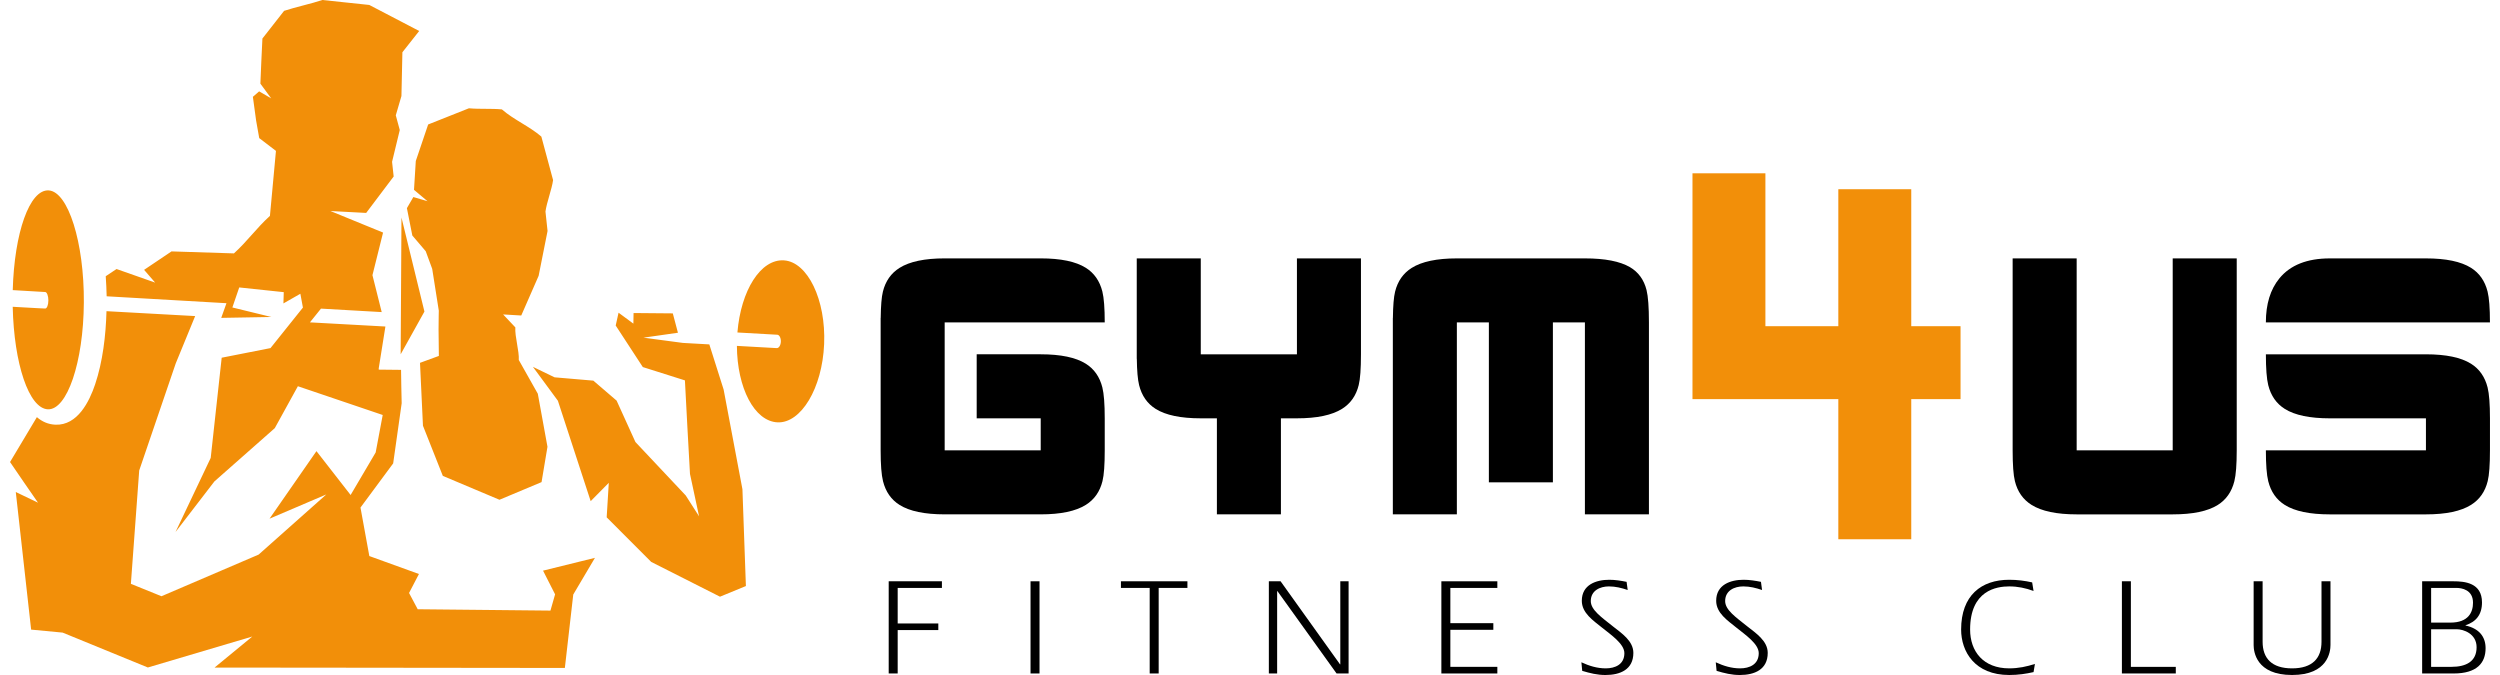 <?xml version="1.0" encoding="UTF-8"?>
<svg xmlns="http://www.w3.org/2000/svg" id="Ebene_2" data-name="Ebene 2" viewBox="0 0 340.853 92.776" width="200" height="54">
  <defs>
    <style>
      .cls-1 {
        fill: #000;
      }

      .cls-2 {
        fill-rule: evenodd;
      }

      .cls-2, .cls-3 {
        fill: #f28f09;
      }
    </style>
  </defs>
  <g id="Ebene_1-2" data-name="Ebene 1">
    <g>
      <path class="cls-1" d="M147.848,49.986c-1.375-.859-3.437-1.289-6.187-1.289h-8.8v8.8h8.8v4.4h-13.2v-17.583h22c0-1.959-.109-3.374-.326-4.245-.367-1.455-1.129-2.544-2.286-3.266-1.375-.859-3.437-1.289-6.187-1.289h-13.2c-2.75,0-4.818.436-6.205,1.307-1.168.733-1.931,1.821-2.286,3.266-.183.732-.28,1.955-.301,3.61h-.009v18.2c0,1.959.109,3.375.327,4.245.367,1.455,1.128,2.544,2.286,3.266,1.375.859,3.437,1.289,6.187,1.289h13.2c2.75,0,4.818-.436,6.205-1.306,1.169-.733,1.931-1.822,2.286-3.266.206-.825.309-2.234.309-4.228v-4.4c0-1.959-.109-3.374-.326-4.245-.367-1.455-1.129-2.544-2.286-3.266Z"/>
      <path class="cls-1" d="M176.877,35.514v13.183h-13.217v-13.183h-8.8v13.8h.009c.022,1.63.124,2.856.317,3.628.367,1.456,1.128,2.544,2.286,3.266,1.375.859,3.437,1.289,6.187,1.289h2.217v13.2h8.8v-13.2h2.2c2.75,0,4.818-.435,6.205-1.305,1.169-.732,1.931-1.82,2.286-3.264.206-.824.31-2.232.31-4.225v-13.19h-8.8Z"/>
      <path class="cls-1" d="M224.933,39.878c-.355-1.42-1.117-2.474-2.286-3.161-1.375-.801-3.437-1.202-6.187-1.202h-17.601c-2.749,0-4.818.436-6.204,1.307-1.168.733-1.931,1.821-2.286,3.266-.184.735-.281,1.963-.301,3.628h-.008v26.982h8.799v-26.383h4.4v21.983h8.8v-21.983h4.4v26.383h8.8v-26.387c0-2.084-.109-3.561-.326-4.433Z"/>
    </g>
    <polygon class="cls-3" points="261.313 44.835 261.313 26.008 251.29 26.008 251.29 44.835 241.267 44.835 241.267 23.82 231.244 23.82 231.244 44.835 231.244 46.108 231.244 54.858 251.29 54.858 251.29 74.118 261.313 74.118 261.313 54.858 268.088 54.858 268.088 44.835 261.313 44.835"/>
    <path class="cls-1" d="M297.249,35.515v26.383h-13.2v-26.383h-8.8v26.387c0,1.993.103,3.401.31,4.227.354,1.442,1.117,2.53,2.285,3.264,1.387.87,3.455,1.306,6.205,1.306h13.2c2.75,0,4.812-.43,6.187-1.289,1.157-.722,1.919-1.811,2.286-3.266.218-.871.326-2.286.326-4.245v-26.383h-8.8Z"/>
    <path class="cls-1" d="M340.853,44.315h-30.8c0-2.52.619-4.538,1.856-6.05,1.501-1.833,3.815-2.75,6.943-2.75h13.2c2.75,0,4.812.43,6.187,1.289,1.157.722,1.919,1.811,2.286,3.266.218.871.326,2.286.326,4.245ZM340.853,61.898c0,1.993-.102,3.403-.309,4.228-.354,1.444-1.117,2.533-2.285,3.266-1.387.871-3.455,1.307-6.205,1.307h-13.2c-2.75,0-4.812-.43-6.187-1.289-1.157-.722-1.919-1.81-2.286-3.266-.218-.871-.326-2.286-.326-4.245h22v-4.4h-13.2c-2.75,0-4.812-.43-6.187-1.289-1.157-.722-1.919-1.81-2.286-3.266-.218-.871-.326-2.286-.326-4.245h22c2.75,0,4.812.43,6.187,1.289,1.157.722,1.919,1.811,2.286,3.266.218.871.326,2.286.326,4.245v4.4Z"/>
    <g>
      <path class="cls-1" d="M122.002,80.807v4.882h5.585v.912h-5.585v5.965h-1.235v-12.671h7.314v.912h-6.079Z"/>
      <path class="cls-1" d="M140.262,79.896h1.235v12.671h-1.235v-12.671Z"/>
      <path class="cls-1" d="M152.687,80.807v-.912h9.138v.912h-3.951v11.759h-1.235v-11.759h-3.952Z"/>
      <path class="cls-1" d="M173.017,79.896h1.614l8.169,11.417h.038v-11.417h1.14v12.671h-1.652l-8.131-11.322h-.038v11.322h-1.14v-12.671Z"/>
      <path class="cls-1" d="M203.872,85.652v.912h-5.908v5.091h6.459v.912h-7.693v-12.671h7.693v.912h-6.459v4.844h5.908Z"/>
      <path class="cls-1" d="M215.975,91.028c1.064.494,2.166.836,3.344.836,1.292,0,2.564-.532,2.564-2.089,0-1.273-1.823-2.508-3.077-3.515-1.197-.969-2.773-1.995-2.773-3.686,0-2.204,1.956-2.887,3.78-2.887.798,0,1.614.133,2.375.285l.151,1.121c-.836-.285-1.672-.494-2.583-.494-1.216,0-2.489.57-2.489,2.014,0,1.216,1.444,2.204,3.04,3.477,1.178.931,2.811,1.995,2.811,3.647,0,2.299-1.824,3.04-3.838,3.04-1.121,0-2.108-.247-3.191-.57l-.114-1.178Z"/>
      <path class="cls-1" d="M234.443,91.028c1.064.494,2.166.836,3.344.836,1.292,0,2.564-.532,2.564-2.089,0-1.273-1.823-2.508-3.077-3.515-1.197-.969-2.773-1.995-2.773-3.686,0-2.204,1.956-2.887,3.78-2.887.798,0,1.614.133,2.375.285l.151,1.121c-.836-.285-1.672-.494-2.583-.494-1.216,0-2.489.57-2.489,2.014,0,1.216,1.444,2.204,3.04,3.477,1.178.931,2.811,1.995,2.811,3.647,0,2.299-1.824,3.04-3.838,3.04-1.121,0-2.108-.247-3.191-.57l-.114-1.178Z"/>
      <path class="cls-1" d="M278.123,92.377c-1.007.228-2.09.399-3.344.399-4.73,0-6.611-3.211-6.611-6.25,0-4.692,2.773-6.839,6.611-6.839,1.101,0,2.146.133,3.153.361l.19,1.178c-1.083-.399-2.166-.627-3.344-.627-1.729,0-5.376.532-5.376,5.927,0,3.021,1.823,5.338,5.376,5.338,1.272,0,2.412-.247,3.533-.608l-.189,1.121Z"/>
      <path class="cls-1" d="M290.266,79.896h1.234v11.759h6.174v.912h-7.408v-12.671Z"/>
      <path class="cls-1" d="M309.606,88.216c0,2.261,1.254,3.648,4.047,3.648s4.047-1.387,4.047-3.648v-8.32h1.234v8.757c0,.912-.342,4.123-5.281,4.123s-5.281-3.211-5.281-4.123v-8.757h1.234v8.32Z"/>
      <path class="cls-1" d="M331.533,79.896h4.294c1.558,0,3.932.209,3.932,2.906,0,1.71-.854,2.679-2.261,3.135v.038c1.824.399,2.755,1.501,2.755,3.115,0,2.033-1.196,3.477-4.389,3.477h-4.331v-12.671ZM332.768,85.575h2.641c2.507,0,3.115-1.443,3.115-2.735,0-1.786-1.558-2.033-2.28-2.033h-3.476v4.768ZM332.768,91.654h2.811c1.976,0,3.438-.722,3.438-2.697,0-1.862-1.805-2.47-2.736-2.47h-3.514v5.167Z"/>
    </g>
    <path class="cls-2" d="M69.924,49.482c.077-1.232-.562-3.233-.473-4.483-.796-.846-.886-.933-1.682-1.782.828.049,1.668.098,2.495.147.788-1.82,1.588-3.636,2.389-5.457.404-2.048.82-4.105,1.225-6.159-.099-.884-.187-1.778-.287-2.672.17-1.264.877-3.062,1.047-4.324-.543-1.977-1.077-3.974-1.611-5.974-1.625-1.415-3.788-2.309-5.427-3.743-1.502-.138-3.016-.014-4.529-.152-1.873.738-3.734,1.489-5.604,2.226-.567,1.677-1.134,3.356-1.699,5.021-.086,1.414-.16,2.557-.246,3.964.62.518,1.24,1.045,1.859,1.562-.649-.185-1.298-.379-1.948-.574-.292.512-.584,1.025-.887,1.528.244,1.259.5,2.51.744,3.758.614.722,1.229,1.452,1.843,2.163.298.815.594,1.629.891,2.425.295,1.923.601,3.836.906,5.747-.005.225-.01.44-.014.657-.014.639-.017,1.287-.02,1.927.017,1.218.024,2.435.042,3.634-.868.315-1.736.632-2.592.95.14,2.897.278,5.776.407,8.644.907,2.309,1.825,4.613,2.73,6.894,2.608,1.107,5.204,2.198,7.786,3.282,1.93-.815,3.862-1.618,5.784-2.427.279-1.619.545-3.237.813-4.855-.445-2.424-.892-4.843-1.327-7.29-.875-1.531-1.738-3.083-2.614-4.638M79.808,68.878c.814-.835,1.651-1.677,2.488-2.518-.105,1.59-.198,3.172-.291,4.745,2.054,2.062,4.094,4.105,6.12,6.128,3.188,1.609,6.339,3.205,9.454,4.78,1.19-.481,2.38-.969,3.56-1.464-.162-4.412-.324-8.845-.476-13.307-.863-4.536-1.716-9.099-2.584-13.7-.651-2.053-1.303-4.128-1.966-6.206-1.219-.069-2.427-.136-3.634-.204-1.807-.239-3.613-.472-5.42-.721,1.576-.233,3.163-.456,4.74-.677-.239-.881-.478-1.762-.705-2.661-1.795-.013-3.589-.026-5.394-.048-.016.488-.02.977-.024,1.457-.68-.495-1.359-.998-2.038-1.503-.131.587-.272,1.183-.392,1.763,1.24,1.909,2.478,3.811,3.726,5.709,1.937.613,3.862,1.222,5.787,1.83.219,4.301.458,8.59.697,12.858.409,1.948.829,3.893,1.248,5.828-.61-.948-1.22-1.898-1.831-2.865-2.295-2.427-4.593-4.876-6.917-7.349-.864-1.884-1.719-3.781-2.585-5.69-1.066-.916-2.132-1.826-3.2-2.747-1.772-.148-3.545-.297-5.328-.456-.992-.474-1.984-.957-2.978-1.442,1.143,1.565,2.284,3.115,3.435,4.663,1.507,4.644,3.008,9.236,4.506,13.799ZM106.391,35.787c-3.228-.224-5.943,4.146-6.418,9.911,1.823.106,3.659.211,5.482.31.279.015.509.439.489.949-.02.511-.282.904-.562.889-1.822-.102-3.656-.204-5.479-.306.03,5.759,2.395,10.376,5.597,10.511,3.203.135,6.135-4.663,6.393-10.763.258-6.1-2.275-11.275-5.503-11.5ZM5.328,26.172c-2.652-.191-4.746,5.865-4.957,13.704,1.041.061,2.069.121,3.11.182.145.009.279.017.436.026.302.017.604.035.918.053.235.014.434.533.432,1.155-.002.642-.206,1.124-.441,1.114-.313-.012-.614-.025-.916-.042-.156-.009-.291-.016-.436-.024-1.04-.058-2.068-.116-3.108-.174.17,7.803,2.219,13.99,4.84,14.092,2.621.102,4.885-6.422,4.937-14.688.053-8.265-2.162-15.208-4.814-15.398ZM53.688,48.696c.025-6.244.063-12.507.112-18.799,1.047,4.326,2.103,8.641,3.155,12.926-1.083,1.953-2.176,3.911-3.267,5.873ZM56.236,4.26c-2.27-1.187-4.564-2.372-6.859-3.579-2.132-.226-4.287-.453-6.442-.681-1.507.503-3.762.991-5.267,1.49-.994,1.266-1.989,2.543-2.981,3.806-.108,2.066-.192,4.133-.278,6.202.488.684.988,1.35,1.487,2.025-.561-.318-1.111-.646-1.66-.966-.298.243-.572.496-.859.749.144,1.089.287,2.178.443,3.256.136.811.282,1.61.429,2.42.759.591,1.529,1.174,2.299,1.756-.279,2.982-.547,5.958-.827,8.934-1.89,1.717-3.063,3.442-4.948,5.156-2.837-.085-5.697-.179-8.58-.274-1.264.848-2.516,1.692-3.768,2.536.511.588,1.021,1.167,1.52,1.753-1.764-.626-3.53-1.246-5.307-1.867-.495.329-.991.668-1.486.989.072.934.1,1.856.127,2.759,5.549.324,11.042.634,16.468.95l-.72,2.016c2.304-.038,4.591-.076,6.885-.122-1.773-.434-3.558-.871-5.354-1.308.314-.922.627-1.834.942-2.753,2.047.216,4.083.432,6.12.648-.019.516-.038,1.041-.045,1.549.768-.435,1.548-.886,2.328-1.329.113.634.227,1.276.351,1.9-1.495,1.85-2.976,3.707-4.457,5.569-2.229.442-4.469.876-6.708,1.322-.512,4.6-1.011,9.187-1.508,13.77-1.605,3.395-3.228,6.793-4.836,10.184,1.786-2.32,3.573-4.639,5.342-6.949,2.784-2.444,5.551-4.883,8.3-7.325,1.064-1.915,2.118-3.835,3.173-5.761,3.927,1.336,7.806,2.659,11.661,3.952-.323,1.722-.657,3.436-.968,5.152-1.15,1.953-2.297,3.902-3.443,5.847-1.552-1.993-3.118-4.003-4.696-6.029-2.15,3.089-4.296,6.183-6.449,9.284,2.6-1.106,5.213-2.224,7.806-3.334-3.096,2.743-6.186,5.496-9.304,8.269-4.427,1.888-8.871,3.796-13.353,5.724-1.397-.563-2.806-1.138-4.205-1.704.373-5.188.758-10.382,1.144-15.581,1.676-4.901,3.334-9.804,5.02-14.715.892-2.171,1.775-4.336,2.67-6.508-4.025-.225-8.083-.452-12.187-.673-.089,3.344-.519,6.96-1.56,10.054-.799,2.372-2.416,5.665-5.453,5.549-1.001-.039-1.845-.426-2.555-1.038-1.242,2.053-2.471,4.113-3.688,6.169,1.272,1.877,2.554,3.73,3.845,5.588-1.029-.488-2.048-.977-3.056-1.466.702,6.342,1.413,12.656,2.11,18.911,1.444.144,2.888.288,4.331.412,3.947,1.622,7.859,3.221,11.711,4.795,4.825-1.428,9.611-2.85,14.356-4.256-1.727,1.42-3.453,2.844-5.188,4.266,6.242.006,12.395.013,18.482.019.891,0,1.772.002,2.664.003,2.983.003,5.966.006,8.927.01,2.939.003,5.845.006,8.74.01,3.126.004,6.23.006,9.334.01.384-3.343.769-6.718,1.155-10.092,1-1.673,1.99-3.36,2.982-5.043-2.364.586-4.739,1.167-7.135,1.761.556,1.088,1.1,2.174,1.656,3.257-.209.739-.429,1.486-.638,2.234-6.004-.064-12.075-.129-18.245-.186-.404-.744-.796-1.49-1.19-2.236.449-.861.91-1.73,1.36-2.607-2.261-.815-4.534-1.635-6.82-2.468-.401-2.21-.813-4.433-1.215-6.665,1.492-2.025,2.986-4.051,4.493-6.071.389-2.751.768-5.51,1.169-8.266-.035-1.532-.071-3.056-.085-4.588-1.028-.014-2.044-.019-3.071-.033,0-.055.002-.118.003-.182.305-1.913.599-3.824.917-5.743-3.444-.183-6.887-.377-10.376-.571.503-.624,1.017-1.257,1.52-1.889,2.797.154,5.582.316,8.346.477-.427-1.69-.855-3.382-1.271-5.074.486-1.945.973-3.896,1.459-5.855-2.399-.981-4.81-1.968-7.234-2.961,1.641.085,3.283.178,4.912.261,1.258-1.674,2.518-3.343,3.779-5.008-.077-.669-.154-1.339-.22-2.016.357-1.443.701-2.912,1.058-4.371-.19-.67-.369-1.349-.547-2.02.255-.875.511-1.769.777-2.652.051-1.993.092-4.005.132-6.017.768-.976,1.526-1.951,2.307-2.923Z"/>
  </g>
</svg>
